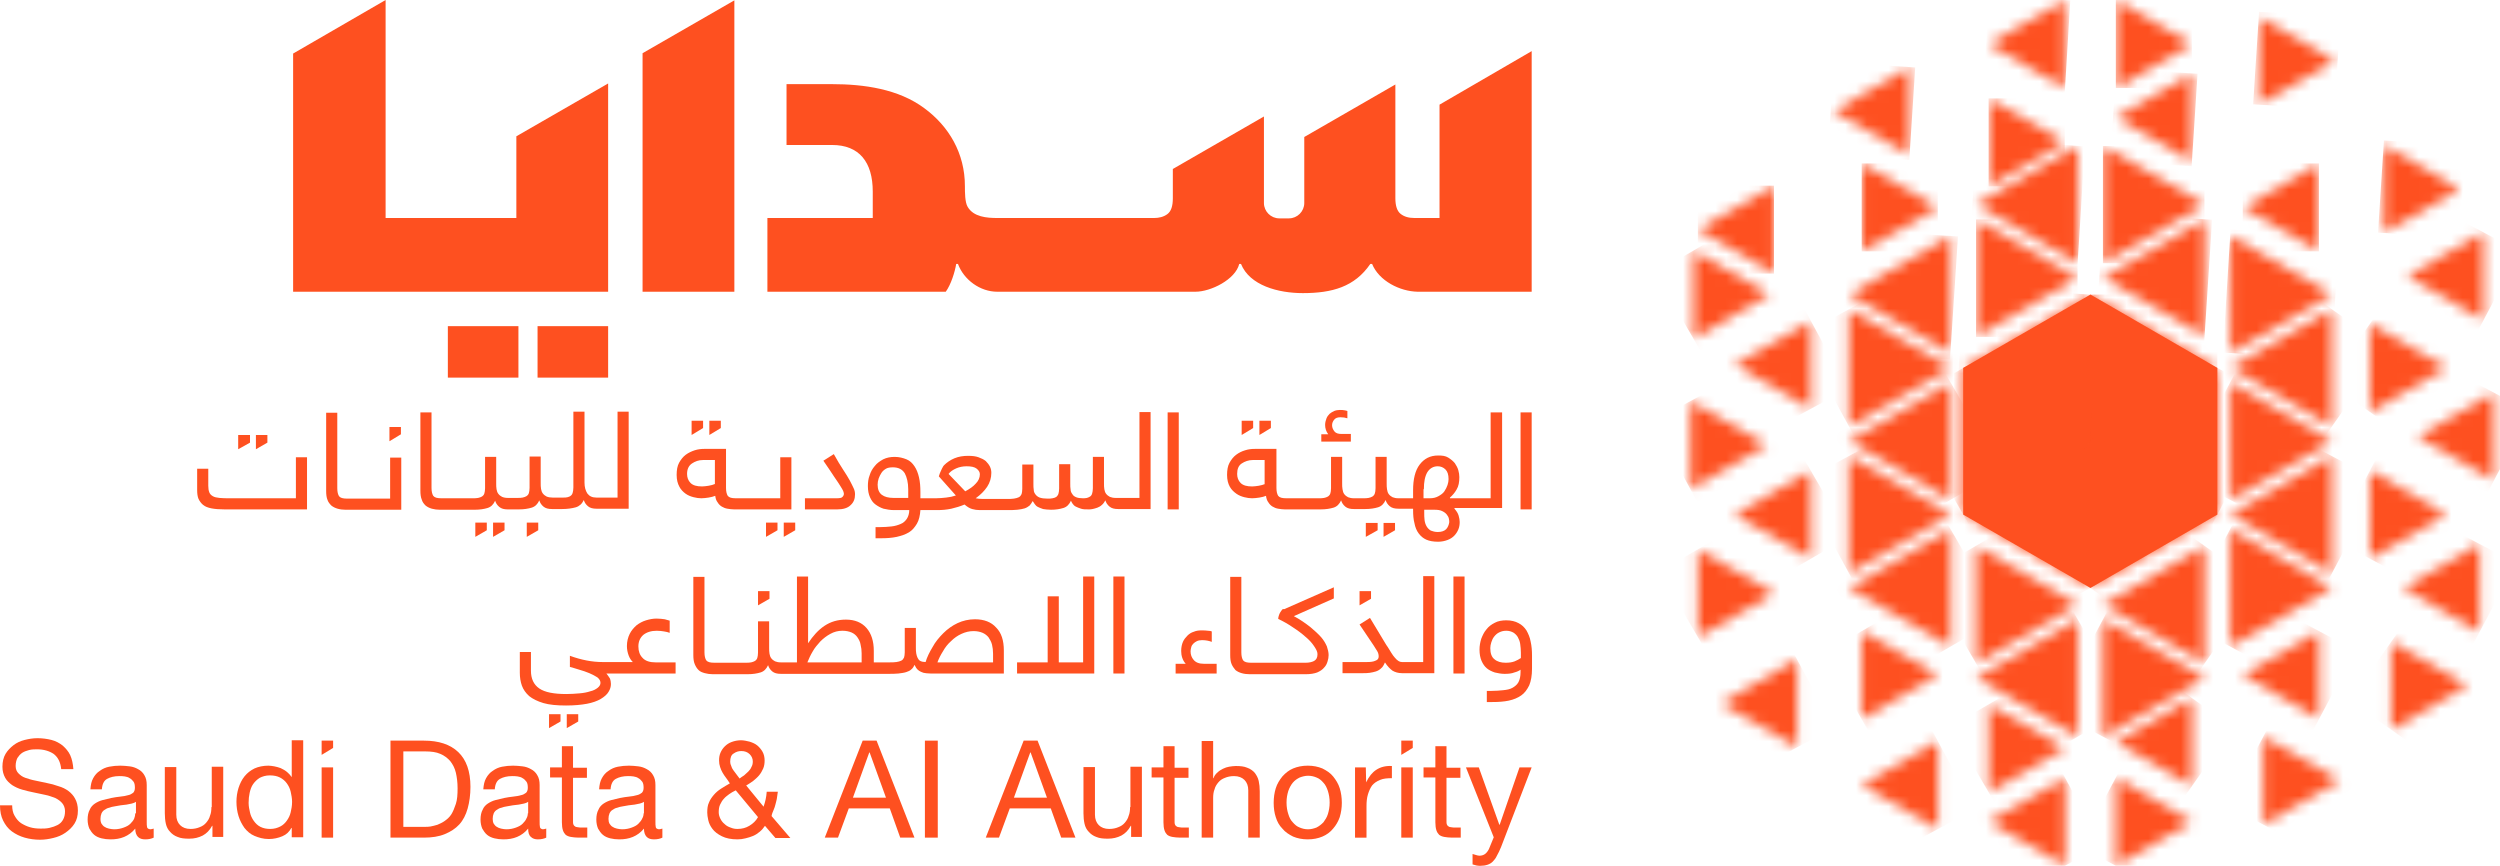 <?xml version="1.0" encoding="UTF-8"?> <svg xmlns="http://www.w3.org/2000/svg" width="231" height="80" viewBox="0 0 231 80" fill="none"><path d="M193.157 27.213L181.398 33.992V47.55L193.157 54.329L204.884 47.55V33.992L193.157 27.213Z" fill="#FE5020"></path><mask id="mask0_2400_7553" style="mask-type:luminance" maskUnits="userSpaceOnUse" x="222" y="21" width="8" height="9"><path d="M229.462 21.462V29.59L222.426 25.51L229.462 21.462Z" fill="white"></path></mask><g mask="url(#mask0_2400_7553)"><path d="M223.968 18.538L232.836 23.261L227.92 32.514L219.053 27.791L223.968 18.538Z" fill="#FE5020"></path></g><mask id="mask1_2400_7553" style="mask-type:luminance" maskUnits="userSpaceOnUse" x="222" y="50" width="8" height="9"><path d="M229.108 50.249V58.41L222.072 54.329L229.108 50.249Z" fill="white"></path></mask><g mask="url(#mask1_2400_7553)"><path d="M223.615 47.357L232.482 52.048L227.567 61.301L218.699 56.61L223.615 47.357Z" fill="#FE5020"></path></g><mask id="mask2_2400_7553" style="mask-type:luminance" maskUnits="userSpaceOnUse" x="218" y="43" width="9" height="9"><path d="M226.022 47.55L218.986 51.63V43.47L226.022 47.55Z" fill="white"></path></mask><g mask="url(#mask2_2400_7553)"><path d="M220.529 40.578L229.396 45.269L224.481 54.554L215.613 49.831L220.529 40.578Z" fill="#FE5020"></path></g><mask id="mask3_2400_7553" style="mask-type:luminance" maskUnits="userSpaceOnUse" x="223" y="36" width="8" height="9"><path d="M223.387 40.353L230.423 44.401V36.273L223.387 40.353Z" fill="white"></path></mask><g mask="url(#mask3_2400_7553)"><path d="M224.929 33.349L233.797 38.072L228.881 47.325L220.014 42.634L224.929 33.349Z" fill="#FE5020"></path></g><mask id="mask4_2400_7553" style="mask-type:luminance" maskUnits="userSpaceOnUse" x="207" y="58" width="8" height="9"><path d="M214.299 58.312V66.441L207.23 62.361L214.299 58.312Z" fill="white"></path></mask><g mask="url(#mask4_2400_7553)"><path d="M208.805 55.389L217.641 60.112L212.725 69.365L203.857 64.642L208.805 55.389Z" fill="#FE5020"></path></g><mask id="mask5_2400_7553" style="mask-type:luminance" maskUnits="userSpaceOnUse" x="206" y="42" width="10" height="11"><path d="M215.454 52.98L206.072 47.551L215.454 42.121V52.98Z" fill="white"></path></mask><g mask="url(#mask5_2400_7553)"><path d="M208.128 38.233L219.952 44.531L213.398 56.868L201.574 50.571L208.128 38.233Z" fill="#FE5020"></path></g><mask id="mask6_2400_7553" style="mask-type:luminance" maskUnits="userSpaceOnUse" x="206" y="48" width="10" height="12"><path d="M215.454 54.33L206.072 59.76V48.9L215.454 54.33Z" fill="white"></path></mask><g mask="url(#mask6_2400_7553)"><path d="M208.128 45.013L219.952 51.31L213.398 63.647L201.574 57.35L208.128 45.013Z" fill="#FE5020"></path></g><mask id="mask7_2400_7553" style="mask-type:luminance" maskUnits="userSpaceOnUse" x="206" y="35" width="10" height="12"><path d="M215.454 40.77L206.072 46.199V35.34L215.454 40.77Z" fill="white"></path></mask><g mask="url(#mask7_2400_7553)"><path d="M208.128 31.453L219.952 37.75L213.365 50.088L201.574 43.791L208.128 31.453Z" fill="#FE5020"></path></g><mask id="mask8_2400_7553" style="mask-type:luminance" maskUnits="userSpaceOnUse" x="209" y="68" width="8" height="9"><path d="M216.191 72.129L209.123 76.177V68.049L216.191 72.129Z" fill="white"></path></mask><g mask="url(#mask8_2400_7553)"><path d="M210.698 65.125L219.565 69.848L214.617 79.101L205.75 74.41L210.698 65.125Z" fill="#FE5020"></path></g><mask id="mask9_2400_7553" style="mask-type:luminance" maskUnits="userSpaceOnUse" x="193" y="33" width="12" height="15"><path d="M204.883 47.549L193.156 40.77L204.883 33.991V47.549Z" fill="white"></path></mask><g mask="url(#mask9_2400_7553)"><path d="M195.726 29.141L210.505 36.98L202.28 52.434L187.533 44.562L195.726 29.141Z" fill="#FE5020"></path></g><mask id="mask10_2400_7553" style="mask-type:luminance" maskUnits="userSpaceOnUse" x="194" y="57" width="10" height="12"><path d="M203.724 62.65L194.311 68.08V57.221L203.724 62.65Z" fill="white"></path></mask><g mask="url(#mask10_2400_7553)"><path d="M196.399 53.333L208.19 59.598L201.636 71.968L189.812 65.67L196.399 53.333Z" fill="#FE5020"></path></g><mask id="mask11_2400_7553" style="mask-type:luminance" maskUnits="userSpaceOnUse" x="195" y="71" width="8" height="10"><path d="M195.502 80.002L202.538 75.921L195.502 71.873V80.002Z" fill="white"></path></mask><g mask="url(#mask11_2400_7553)"><path d="M197.045 68.949L205.912 73.672L200.996 82.925L192.129 78.202L197.045 68.949Z" fill="#FE5020"></path></g><mask id="mask12_2400_7553" style="mask-type:luminance" maskUnits="userSpaceOnUse" x="220" y="59" width="8" height="9"><path d="M227.985 63.356L220.949 67.436V59.308L227.985 63.356Z" fill="white"></path></mask><g mask="url(#mask12_2400_7553)"><path d="M223.294 55.967L231.808 61.975L225.671 70.746L217.125 64.738L223.294 55.967Z" fill="#FE5020"></path></g><mask id="mask13_2400_7553" style="mask-type:luminance" maskUnits="userSpaceOnUse" x="218" y="29" width="9" height="10"><path d="M226.022 33.993L218.986 38.074V29.913L226.022 33.993Z" fill="white"></path></mask><g mask="url(#mask13_2400_7553)"><path d="M221.301 26.604L229.847 32.612L223.678 41.383L215.164 35.375L221.301 26.604Z" fill="#FE5020"></path></g><mask id="mask14_2400_7553" style="mask-type:luminance" maskUnits="userSpaceOnUse" x="206" y="28" width="10" height="12"><path d="M215.454 28.562V39.422L206.072 33.992L215.454 28.562Z" fill="white"></path></mask><g mask="url(#mask14_2400_7553)"><path d="M209.19 24.161L220.563 32.161L212.338 43.856L200.965 35.824L209.19 24.161Z" fill="#FE5020"></path></g><mask id="mask15_2400_7553" style="mask-type:luminance" maskUnits="userSpaceOnUse" x="195" y="64" width="8" height="9"><path d="M202.538 64.515V72.643L195.502 68.563L202.538 64.515Z" fill="white"></path></mask><g mask="url(#mask15_2400_7553)"><path d="M197.846 61.173L206.36 67.213L200.192 75.952L191.678 69.944L197.846 61.173Z" fill="#FE5020"></path></g><mask id="mask16_2400_7553" style="mask-type:luminance" maskUnits="userSpaceOnUse" x="194" y="50" width="10" height="12"><path d="M203.692 61.303L194.311 55.873L203.692 50.443V61.303Z" fill="white"></path></mask><g mask="url(#mask16_2400_7553)"><path d="M197.428 46.01L208.802 54.042L200.609 65.704L189.203 57.705L197.428 46.01Z" fill="#FE5020"></path></g><mask id="mask17_2400_7553" style="mask-type:luminance" maskUnits="userSpaceOnUse" x="193" y="40" width="12" height="15"><path d="M193.156 40.77L204.883 47.55L193.156 54.329V40.77Z" fill="white"></path></mask><g mask="url(#mask17_2400_7553)"><path d="M197.043 35.244L211.276 45.268L200.995 59.855L186.762 49.831L197.043 35.244Z" fill="#FE5020"></path></g><mask id="mask18_2400_7553" style="mask-type:luminance" maskUnits="userSpaceOnUse" x="220" y="13" width="8" height="9"><path d="M227.28 17.479L220.244 21.527V13.398L227.28 17.479Z" fill="white"></path></mask><g mask="url(#mask18_2400_7553)"><path d="M219.729 21.494L220.275 12.98L227.793 13.43L227.279 21.977L219.729 21.494Z" fill="#FE5020"></path></g><mask id="mask19_2400_7553" style="mask-type:luminance" maskUnits="userSpaceOnUse" x="208" y="1" width="8" height="9"><path d="M215.741 5.622L208.705 9.671V1.542L215.741 5.622Z" fill="white"></path></mask><g mask="url(#mask19_2400_7553)"><path d="M208.191 9.638L208.738 1.092L216.256 1.574L215.709 10.12L208.191 9.638Z" fill="#FE5020"></path></g><mask id="mask20_2400_7553" style="mask-type:luminance" maskUnits="userSpaceOnUse" x="206" y="21" width="10" height="12"><path d="M215.454 27.213L206.072 32.643V21.783L215.454 27.213Z" fill="white"></path></mask><g mask="url(#mask20_2400_7553)"><path d="M205.398 32.579L206.105 21.205L216.129 21.848L215.423 33.221L205.398 32.579Z" fill="#FE5020"></path></g><mask id="mask21_2400_7553" style="mask-type:luminance" maskUnits="userSpaceOnUse" x="195" y="6" width="8" height="9"><path d="M202.538 14.939L195.502 10.859L202.538 6.778V14.939Z" fill="white"></path></mask><g mask="url(#mask21_2400_7553)"><path d="M194.988 14.908L195.534 6.361L203.053 6.811L202.506 15.357L194.988 14.908Z" fill="#FE5020"></path></g><mask id="mask22_2400_7553" style="mask-type:luminance" maskUnits="userSpaceOnUse" x="194" y="20" width="10" height="12"><path d="M203.724 20.271V31.099L194.311 25.669L203.724 20.271Z" fill="white"></path></mask><g mask="url(#mask22_2400_7553)"><path d="M193.637 31.067L194.344 19.661L204.4 20.304L203.661 31.677L193.637 31.067Z" fill="#FE5020"></path></g><mask id="mask23_2400_7553" style="mask-type:luminance" maskUnits="userSpaceOnUse" x="181" y="27" width="13" height="14"><path d="M193.154 27.213V40.771L181.395 33.992L193.154 27.213Z" fill="white"></path></mask><g mask="url(#mask23_2400_7553)"><path d="M180.561 40.707L181.46 26.474L193.99 27.277L193.091 41.51L180.561 40.707Z" fill="#FE5020"></path></g><mask id="mask24_2400_7553" style="mask-type:luminance" maskUnits="userSpaceOnUse" x="182" y="13" width="10" height="12"><path d="M191.969 24.321L182.588 18.892L191.969 13.462V24.321Z" fill="white"></path></mask><g mask="url(#mask24_2400_7553)"><path d="M181.912 24.289L182.619 12.884L192.643 13.526L191.936 24.9L181.912 24.289Z" fill="#FE5020"></path></g><mask id="mask25_2400_7553" style="mask-type:luminance" maskUnits="userSpaceOnUse" x="183" y="0" width="8" height="9"><path d="M183.746 4.08L190.814 8.161V0L183.746 4.08Z" fill="white"></path></mask><g mask="url(#mask25_2400_7553)"><path d="M183.264 8.128L183.778 -0.418L191.296 0.032L190.782 8.578L183.264 8.128Z" fill="#FE5020"></path></g><mask id="mask26_2400_7553" style="mask-type:luminance" maskUnits="userSpaceOnUse" x="170" y="21" width="11" height="12"><path d="M180.244 32.642L170.83 27.212L180.244 21.782V32.642Z" fill="white"></path></mask><g mask="url(#mask26_2400_7553)"><path d="M170.154 32.578L170.861 21.204L180.917 21.847L180.178 33.22L170.154 32.578Z" fill="#FE5020"></path></g><mask id="mask27_2400_7553" style="mask-type:luminance" maskUnits="userSpaceOnUse" x="169" y="6" width="8" height="9"><path d="M176.45 6.199V14.328L169.414 10.28L176.45 6.199Z" fill="white"></path></mask><g mask="url(#mask27_2400_7553)"><path d="M168.9 14.296L169.447 5.75L176.965 6.232L176.418 14.778L168.9 14.296Z" fill="#FE5020"></path></g><mask id="mask28_2400_7553" style="mask-type:luminance" maskUnits="userSpaceOnUse" x="207" y="15" width="8" height="9"><path d="M214.299 23.228L207.23 19.18L214.299 15.1V23.228Z" fill="white"></path></mask><g mask="url(#mask28_2400_7553)"><path d="M214.267 15.1H207.23V23.228H214.267V15.1Z" fill="#FE5020"></path></g><mask id="mask29_2400_7553" style="mask-type:luminance" maskUnits="userSpaceOnUse" x="195" y="0" width="8" height="9"><path d="M195.502 8.161L202.538 4.08L195.502 0V8.161Z" fill="white"></path></mask><g mask="url(#mask29_2400_7553)"><path d="M202.538 0H195.502V8.129H202.538V0Z" fill="#FE5020"></path></g><mask id="mask30_2400_7553" style="mask-type:luminance" maskUnits="userSpaceOnUse" x="194" y="13" width="10" height="12"><path d="M203.724 18.891L194.311 24.32V13.493L203.724 18.891Z" fill="white"></path></mask><g mask="url(#mask30_2400_7553)"><path d="M203.692 13.493H194.311V24.32H203.692V13.493Z" fill="#FE5020"></path></g><mask id="mask31_2400_7553" style="mask-type:luminance" maskUnits="userSpaceOnUse" x="193" y="27" width="12" height="14"><path d="M204.883 33.992L193.156 40.771V27.213L204.883 33.992Z" fill="white"></path></mask><g mask="url(#mask31_2400_7553)"><path d="M204.883 27.213H193.156V40.771H204.883V27.213Z" fill="#FE5020"></path></g><mask id="mask32_2400_7553" style="mask-type:luminance" maskUnits="userSpaceOnUse" x="183" y="9" width="8" height="9"><path d="M190.814 13.139L183.746 17.219V9.091L190.814 13.139Z" fill="white"></path></mask><g mask="url(#mask32_2400_7553)"><path d="M190.782 9.091H183.746V17.219H190.782V9.091Z" fill="#FE5020"></path></g><mask id="mask33_2400_7553" style="mask-type:luminance" maskUnits="userSpaceOnUse" x="182" y="20" width="10" height="12"><path d="M191.969 25.669L182.588 31.099V20.271L191.969 25.669Z" fill="white"></path></mask><g mask="url(#mask33_2400_7553)"><path d="M191.969 20.271H182.588V31.131H191.969V20.271Z" fill="#FE5020"></path></g><mask id="mask34_2400_7553" style="mask-type:luminance" maskUnits="userSpaceOnUse" x="172" y="15" width="8" height="9"><path d="M179.054 19.18L172.018 23.228V15.1L179.054 19.18Z" fill="white"></path></mask><g mask="url(#mask34_2400_7553)"><path d="M179.054 15.1H172.018V23.228H179.054V15.1Z" fill="#FE5020"></path></g><mask id="mask35_2400_7553" style="mask-type:luminance" maskUnits="userSpaceOnUse" x="156" y="17" width="8" height="9"><path d="M163.949 25.284L156.881 21.203L163.949 17.155V25.284Z" fill="white"></path></mask><g mask="url(#mask35_2400_7553)"><path d="M163.917 17.155H156.881V25.284H163.917V17.155Z" fill="#FE5020"></path></g><mask id="mask36_2400_7553" style="mask-type:luminance" maskUnits="userSpaceOnUse" x="183" y="71" width="8" height="10"><path d="M183.746 75.921L190.814 80.002V71.873L183.746 75.921Z" fill="white"></path></mask><g mask="url(#mask36_2400_7553)"><path d="M194.219 78.138L185.352 82.957L180.34 73.704L189.207 68.917L194.219 78.138Z" fill="#FE5020"></path></g><mask id="mask37_2400_7553" style="mask-type:luminance" maskUnits="userSpaceOnUse" x="181" y="40" width="13" height="15"><path d="M193.154 40.77V54.329L181.395 47.55L193.154 40.77Z" fill="white"></path></mask><g mask="url(#mask37_2400_7553)"><path d="M198.841 51.245L184.062 59.245L175.74 43.855L190.487 35.855L198.841 51.245Z" fill="#FE5020"></path></g><mask id="mask38_2400_7553" style="mask-type:luminance" maskUnits="userSpaceOnUse" x="172" y="68" width="8" height="9"><path d="M179.054 68.466V76.594L172.018 72.546L179.054 68.466Z" fill="white"></path></mask><g mask="url(#mask38_2400_7553)"><path d="M182.459 74.763L173.623 79.55L168.611 70.329L177.447 65.51L182.459 74.763Z" fill="#FE5020"></path></g><mask id="mask39_2400_7553" style="mask-type:luminance" maskUnits="userSpaceOnUse" x="170" y="42" width="11" height="11"><path d="M180.244 47.551L170.83 52.98V42.121L180.244 47.551Z" fill="white"></path></mask><g mask="url(#mask39_2400_7553)"><path d="M184.773 50.506L172.982 56.9L166.299 44.595L178.09 38.201L184.773 50.506Z" fill="#FE5020"></path></g><mask id="mask40_2400_7553" style="mask-type:luminance" maskUnits="userSpaceOnUse" x="170" y="28" width="11" height="12"><path d="M180.244 33.992L170.83 39.422V28.562L180.244 33.992Z" fill="white"></path></mask><g mask="url(#mask40_2400_7553)"><path d="M184.773 36.948L172.982 43.341L166.299 31.036L178.09 24.643L184.773 36.948Z" fill="#FE5020"></path></g><mask id="mask41_2400_7553" style="mask-type:luminance" maskUnits="userSpaceOnUse" x="159" y="60" width="8" height="10"><path d="M166.042 60.914V69.043L159.006 64.994L166.042 60.914Z" fill="white"></path></mask><g mask="url(#mask41_2400_7553)"><path d="M169.447 67.212L160.612 71.999L155.6 62.778L164.435 57.959L169.447 67.212Z" fill="#FE5020"></path></g><mask id="mask42_2400_7553" style="mask-type:luminance" maskUnits="userSpaceOnUse" x="160" y="29" width="8" height="9"><path d="M167.324 29.655V37.784L160.256 33.703L167.324 29.655Z" fill="white"></path></mask><g mask="url(#mask42_2400_7553)"><path d="M170.731 35.92L161.864 40.739L156.852 31.486L165.719 26.699L170.731 35.92Z" fill="#FE5020"></path></g><mask id="mask43_2400_7553" style="mask-type:luminance" maskUnits="userSpaceOnUse" x="156" y="37" width="8" height="9"><path d="M163.248 41.125L156.18 45.206V37.045L163.248 41.125Z" fill="white"></path></mask><g mask="url(#mask43_2400_7553)"><path d="M166.653 43.342L157.785 48.129L152.773 38.908L161.641 34.121L166.653 43.342Z" fill="#FE5020"></path></g><mask id="mask44_2400_7553" style="mask-type:luminance" maskUnits="userSpaceOnUse" x="182" y="57" width="10" height="12"><path d="M191.969 68.08L182.588 62.65L191.969 57.221V68.08Z" fill="white"></path></mask><g mask="url(#mask44_2400_7553)"><path d="M196.693 65.317L184.966 72.161L177.865 59.952L189.592 53.141L196.693 65.317Z" fill="#FE5020"></path></g><mask id="mask45_2400_7553" style="mask-type:luminance" maskUnits="userSpaceOnUse" x="181" y="33" width="13" height="15"><path d="M193.154 40.77L181.395 47.549V33.991L193.154 40.77Z" fill="white"></path></mask><g mask="url(#mask45_2400_7553)"><path d="M199.034 44.112L184.383 52.658L175.516 37.429L190.166 28.883L199.034 44.112Z" fill="#FE5020"></path></g><mask id="mask46_2400_7553" style="mask-type:luminance" maskUnits="userSpaceOnUse" x="183" y="65" width="8" height="9"><path d="M190.814 69.142L183.746 73.222V65.094L190.814 69.142Z" fill="white"></path></mask><g mask="url(#mask46_2400_7553)"><path d="M194.347 71.165L185.544 76.274L180.211 67.149L189.014 62.009L194.347 71.165Z" fill="#FE5020"></path></g><mask id="mask47_2400_7553" style="mask-type:luminance" maskUnits="userSpaceOnUse" x="182" y="50" width="10" height="12"><path d="M191.969 55.873L182.588 61.303V50.443L191.969 55.873Z" fill="white"></path></mask><g mask="url(#mask47_2400_7553)"><path d="M196.693 58.539L184.966 65.382L177.865 53.173L189.592 46.362L196.693 58.539Z" fill="#FE5020"></path></g><mask id="mask48_2400_7553" style="mask-type:luminance" maskUnits="userSpaceOnUse" x="172" y="58" width="8" height="9"><path d="M179.054 62.361L172.018 66.441V58.312L179.054 62.361Z" fill="white"></path></mask><g mask="url(#mask48_2400_7553)"><path d="M182.587 64.385L173.784 69.494L168.482 60.369L177.286 55.261L182.587 64.385Z" fill="#FE5020"></path></g><mask id="mask49_2400_7553" style="mask-type:luminance" maskUnits="userSpaceOnUse" x="170" y="48" width="11" height="12"><path d="M180.244 48.9V59.76L170.83 54.33L180.244 48.9Z" fill="white"></path></mask><g mask="url(#mask49_2400_7553)"><path d="M184.934 56.996L173.207 63.839L166.139 51.663L177.866 44.819L184.934 56.996Z" fill="#FE5020"></path></g><mask id="mask50_2400_7553" style="mask-type:luminance" maskUnits="userSpaceOnUse" x="170" y="35" width="11" height="12"><path d="M180.244 35.34V46.199L170.83 40.77L180.244 35.34Z" fill="white"></path></mask><g mask="url(#mask50_2400_7553)"><path d="M184.934 43.437L173.207 50.28L166.139 38.103L177.866 31.26L184.934 43.437Z" fill="#FE5020"></path></g><mask id="mask51_2400_7553" style="mask-type:luminance" maskUnits="userSpaceOnUse" x="160" y="43" width="8" height="9"><path d="M167.324 51.63L160.256 47.55L167.324 43.47V51.63Z" fill="white"></path></mask><g mask="url(#mask51_2400_7553)"><path d="M170.859 49.574L162.056 54.682L156.723 45.558L165.526 40.417L170.859 49.574Z" fill="#FE5020"></path></g><mask id="mask52_2400_7553" style="mask-type:luminance" maskUnits="userSpaceOnUse" x="156" y="23" width="8" height="9"><path d="M163.499 27.214L156.463 31.294V23.166L163.499 27.214Z" fill="white"></path></mask><g mask="url(#mask52_2400_7553)"><path d="M167.034 29.238L158.263 34.346L152.93 25.222L161.733 20.081L167.034 29.238Z" fill="#FE5020"></path></g><mask id="mask53_2400_7553" style="mask-type:luminance" maskUnits="userSpaceOnUse" x="156" y="50" width="8" height="9"><path d="M163.949 54.812L156.881 58.892V50.764L163.949 54.812Z" fill="white"></path></mask><g mask="url(#mask53_2400_7553)"><path d="M167.484 56.835L158.681 61.944L153.348 52.819L162.151 47.679L167.484 56.835Z" fill="#FE5020"></path></g><path d="M6.329 73.093C6.072 72.9 5.751 72.739 5.398 72.643C5.044 72.514 4.691 72.418 4.337 72.354C3.984 72.289 3.631 72.193 3.277 72.129C2.924 72.064 2.635 71.968 2.345 71.872C2.056 71.775 1.863 71.615 1.703 71.454C1.542 71.293 1.446 71.068 1.446 70.779C1.446 70.49 1.51 70.233 1.606 70.04C1.735 69.847 1.863 69.687 2.056 69.558C2.249 69.43 2.474 69.366 2.699 69.301C2.956 69.237 3.181 69.237 3.438 69.237C4.048 69.237 4.562 69.398 4.948 69.655C5.333 69.944 5.59 70.394 5.655 71.068H6.779C6.747 70.587 6.651 70.137 6.49 69.783C6.329 69.43 6.072 69.141 5.783 68.884C5.494 68.659 5.141 68.466 4.755 68.37C4.369 68.273 3.92 68.209 3.47 68.209C3.052 68.209 2.667 68.273 2.281 68.37C1.896 68.466 1.542 68.627 1.253 68.852C0.964 69.076 0.707 69.334 0.514 69.655C0.321 69.976 0.225 70.394 0.225 70.844C0.225 71.261 0.321 71.582 0.482 71.872C0.643 72.161 0.867 72.354 1.125 72.546C1.382 72.707 1.703 72.868 2.056 72.964C2.41 73.06 2.763 73.157 3.116 73.221C3.47 73.285 3.823 73.382 4.177 73.446C4.53 73.51 4.819 73.639 5.108 73.735C5.365 73.864 5.59 74.024 5.751 74.217C5.912 74.41 6.008 74.667 6.008 74.956C6.008 75.277 5.944 75.534 5.815 75.759C5.687 75.984 5.494 76.145 5.301 76.241C5.108 76.338 4.851 76.434 4.562 76.498C4.273 76.562 4.016 76.562 3.759 76.562C3.406 76.562 3.084 76.53 2.763 76.434C2.442 76.338 2.185 76.209 1.928 76.048C1.703 75.888 1.51 75.663 1.349 75.374C1.189 75.117 1.125 74.763 1.125 74.41H0C0 74.956 0.096 75.438 0.289 75.823C0.482 76.209 0.739 76.562 1.092 76.819C1.446 77.076 1.831 77.269 2.281 77.398C2.731 77.526 3.213 77.591 3.695 77.591C4.112 77.591 4.53 77.526 4.916 77.43C5.333 77.334 5.719 77.173 6.04 76.948C6.361 76.723 6.651 76.466 6.876 76.113C7.1 75.759 7.197 75.374 7.197 74.892C7.197 74.442 7.1 74.088 6.94 73.799C6.811 73.542 6.586 73.285 6.329 73.093Z" fill="#FE5020"></path><path d="M13.59 76.434C13.557 76.305 13.558 76.145 13.558 75.888V72.546C13.558 72.161 13.493 71.872 13.333 71.615C13.204 71.39 13.011 71.197 12.754 71.068C12.529 70.94 12.272 70.844 11.983 70.811C11.694 70.779 11.405 70.747 11.116 70.747C10.762 70.747 10.409 70.779 10.088 70.844C9.766 70.908 9.477 71.036 9.22 71.229C8.963 71.39 8.77 71.615 8.61 71.904C8.449 72.193 8.385 72.514 8.353 72.932H9.413C9.445 72.45 9.606 72.129 9.895 71.968C10.184 71.807 10.57 71.711 11.019 71.711C11.18 71.711 11.341 71.711 11.534 71.743C11.694 71.775 11.855 71.807 11.983 71.904C12.112 71.968 12.24 72.097 12.337 72.225C12.433 72.353 12.465 72.546 12.465 72.803C12.465 72.996 12.401 73.157 12.305 73.253C12.176 73.35 12.015 73.446 11.823 73.478C11.63 73.542 11.405 73.574 11.116 73.606C10.859 73.639 10.57 73.671 10.28 73.735C9.991 73.799 9.734 73.864 9.477 73.928C9.22 73.992 8.963 74.121 8.77 74.249C8.578 74.378 8.385 74.57 8.288 74.827C8.16 75.052 8.096 75.374 8.096 75.727C8.096 76.048 8.16 76.337 8.256 76.562C8.385 76.787 8.513 76.98 8.706 77.141C8.899 77.301 9.124 77.398 9.381 77.462C9.638 77.526 9.927 77.558 10.216 77.558C10.666 77.558 11.084 77.494 11.469 77.333C11.855 77.173 12.208 76.916 12.497 76.562C12.497 76.916 12.594 77.173 12.754 77.333C12.915 77.494 13.14 77.558 13.429 77.558C13.75 77.558 14.007 77.494 14.2 77.398V76.562C14.072 76.594 13.975 76.627 13.879 76.627C13.718 76.594 13.622 76.562 13.59 76.434ZM12.497 75.149C12.497 75.309 12.465 75.47 12.401 75.631C12.337 75.791 12.208 75.952 12.047 76.112C11.887 76.273 11.694 76.37 11.437 76.466C11.18 76.562 10.891 76.627 10.537 76.627C10.377 76.627 10.216 76.594 10.056 76.562C9.895 76.53 9.766 76.466 9.67 76.402C9.541 76.337 9.477 76.241 9.381 76.112C9.317 75.984 9.284 75.856 9.284 75.663C9.284 75.47 9.317 75.309 9.381 75.149C9.445 75.02 9.541 74.892 9.67 74.827C9.799 74.731 9.927 74.667 10.088 74.635C10.248 74.57 10.409 74.538 10.602 74.506C10.762 74.474 10.955 74.442 11.148 74.41C11.341 74.378 11.501 74.378 11.694 74.346C11.855 74.313 12.015 74.281 12.176 74.249C12.337 74.217 12.465 74.153 12.562 74.088V75.149H12.497Z" fill="#FE5020"></path><path d="M19.534 74.571C19.534 74.86 19.502 75.149 19.405 75.374C19.341 75.631 19.212 75.824 19.052 76.016C18.891 76.209 18.698 76.338 18.441 76.434C18.216 76.531 17.927 76.595 17.606 76.595C17.188 76.595 16.867 76.466 16.642 76.241C16.417 76.016 16.289 75.695 16.289 75.278V70.876H15.229V75.149C15.229 75.502 15.261 75.824 15.325 76.113C15.389 76.402 15.518 76.659 15.71 76.852C15.871 77.045 16.128 77.237 16.417 77.334C16.706 77.462 17.06 77.494 17.477 77.494C17.959 77.494 18.345 77.398 18.73 77.205C19.084 77.012 19.373 76.723 19.598 76.306H19.63V77.334H20.626V70.844H19.566V74.571H19.534Z" fill="#FE5020"></path><path d="M26.924 71.775C26.795 71.582 26.635 71.421 26.474 71.293C26.314 71.164 26.121 71.068 25.928 70.972C25.735 70.907 25.542 70.843 25.35 70.811C25.157 70.779 24.964 70.747 24.803 70.747C24.322 70.747 23.872 70.843 23.518 71.004C23.133 71.197 22.844 71.421 22.587 71.743C22.33 72.064 22.169 72.417 22.04 72.803C21.912 73.221 21.848 73.638 21.848 74.088C21.848 74.538 21.912 74.988 22.04 75.405C22.169 75.823 22.362 76.177 22.587 76.498C22.844 76.819 23.133 77.076 23.518 77.237C23.904 77.397 24.322 77.526 24.836 77.526C25.285 77.526 25.703 77.43 26.089 77.269C26.474 77.108 26.731 76.851 26.924 76.498H26.956V77.365H28.016V68.401H26.956V71.775H26.924ZM26.86 75.052C26.796 75.341 26.667 75.598 26.506 75.823C26.346 76.048 26.153 76.241 25.896 76.369C25.639 76.498 25.35 76.594 24.964 76.594C24.611 76.594 24.322 76.53 24.064 76.401C23.808 76.273 23.615 76.08 23.454 75.855C23.293 75.63 23.165 75.373 23.101 75.084C23.036 74.795 22.972 74.506 22.972 74.184C22.972 73.863 23.004 73.542 23.069 73.253C23.133 72.964 23.229 72.674 23.39 72.45C23.55 72.225 23.743 72.032 24 71.871C24.257 71.743 24.547 71.646 24.932 71.646C25.317 71.646 25.607 71.711 25.864 71.839C26.121 71.968 26.346 72.16 26.506 72.385C26.667 72.61 26.796 72.867 26.86 73.156C26.924 73.445 26.988 73.767 26.988 74.088C26.988 74.474 26.924 74.763 26.86 75.052Z" fill="#FE5020"></path><path d="M30.779 70.907H29.719V77.397H30.779V70.907Z" fill="#FE5020"></path><path d="M39.164 68.434H36.08V77.397H39.164C39.903 77.397 40.546 77.301 41.092 77.076C41.638 76.851 42.088 76.562 42.441 76.177C42.795 75.791 43.052 75.277 43.213 74.699C43.373 74.12 43.47 73.446 43.47 72.707C43.47 71.261 43.084 70.201 42.345 69.494C41.606 68.787 40.546 68.434 39.164 68.434ZM42.12 74.281C41.992 74.666 41.863 74.988 41.703 75.245C41.542 75.502 41.317 75.695 41.092 75.855C40.867 76.016 40.642 76.112 40.417 76.209C40.193 76.273 39.968 76.337 39.775 76.369C39.582 76.401 39.421 76.401 39.261 76.401H37.269V69.43H39.293C39.839 69.43 40.321 69.494 40.675 69.654C41.06 69.815 41.349 70.04 41.606 70.329C41.831 70.618 42.024 70.972 42.12 71.389C42.217 71.807 42.281 72.289 42.281 72.835C42.281 73.413 42.249 73.895 42.12 74.281Z" fill="#FE5020"></path><path d="M49.894 76.434C49.862 76.305 49.862 76.145 49.862 75.888V72.546C49.862 72.161 49.798 71.872 49.637 71.615C49.509 71.39 49.316 71.197 49.059 71.068C48.834 70.94 48.577 70.844 48.288 70.811C47.999 70.779 47.71 70.747 47.42 70.747C47.067 70.747 46.714 70.779 46.392 70.844C46.071 70.908 45.782 71.036 45.525 71.229C45.268 71.39 45.075 71.615 44.914 71.904C44.754 72.193 44.69 72.514 44.657 72.932H45.718C45.75 72.45 45.91 72.129 46.2 71.968C46.489 71.807 46.874 71.711 47.324 71.711C47.485 71.711 47.645 71.711 47.838 71.743C47.999 71.775 48.159 71.807 48.288 71.904C48.416 71.968 48.545 72.097 48.641 72.225C48.738 72.353 48.77 72.546 48.77 72.803C48.77 72.996 48.706 73.157 48.609 73.253C48.481 73.35 48.32 73.446 48.127 73.478C47.934 73.542 47.678 73.574 47.42 73.606C47.163 73.639 46.874 73.671 46.585 73.735C46.296 73.799 46.039 73.864 45.782 73.928C45.525 73.992 45.268 74.121 45.075 74.249C44.882 74.378 44.69 74.57 44.593 74.827C44.465 75.052 44.4 75.374 44.4 75.727C44.4 76.048 44.465 76.337 44.561 76.562C44.69 76.787 44.818 76.98 45.011 77.141C45.204 77.301 45.428 77.398 45.685 77.462C45.943 77.526 46.232 77.558 46.521 77.558C46.971 77.558 47.388 77.494 47.774 77.333C48.159 77.173 48.513 76.916 48.802 76.562C48.802 76.916 48.866 77.173 49.059 77.333C49.22 77.494 49.445 77.558 49.702 77.558C50.023 77.558 50.28 77.494 50.473 77.398V76.562C50.344 76.594 50.248 76.627 50.151 76.627C50.023 76.594 49.926 76.562 49.894 76.434ZM48.77 75.149C48.77 75.309 48.738 75.47 48.641 75.631C48.577 75.791 48.449 75.952 48.288 76.112C48.127 76.273 47.934 76.37 47.678 76.466C47.42 76.562 47.131 76.627 46.778 76.627C46.617 76.627 46.457 76.594 46.296 76.562C46.135 76.53 46.007 76.466 45.91 76.402C45.782 76.337 45.718 76.241 45.621 76.112C45.557 75.984 45.525 75.856 45.525 75.663C45.525 75.47 45.557 75.309 45.621 75.149C45.685 75.02 45.782 74.892 45.91 74.827C46.039 74.731 46.167 74.667 46.328 74.635C46.489 74.57 46.649 74.538 46.842 74.506C47.003 74.474 47.196 74.442 47.388 74.41C47.581 74.378 47.742 74.378 47.934 74.346C48.095 74.313 48.256 74.281 48.416 74.249C48.577 74.217 48.706 74.153 48.802 74.088V75.149H48.77Z" fill="#FE5020"></path><path d="M52.979 68.947H51.919V70.907H50.826V71.839H51.919V75.983C51.919 76.273 51.951 76.53 52.015 76.722C52.079 76.915 52.176 77.044 52.272 77.14C52.401 77.236 52.561 77.301 52.754 77.333C52.947 77.365 53.204 77.397 53.461 77.397H54.264V76.465H53.782C53.621 76.465 53.493 76.465 53.364 76.433C53.268 76.433 53.172 76.401 53.107 76.337C53.043 76.305 53.011 76.24 52.979 76.176C52.947 76.112 52.947 76.016 52.947 75.887V71.871H54.232V70.939H52.947V68.947H52.979Z" fill="#FE5020"></path><path d="M60.594 76.434C60.562 76.305 60.562 76.145 60.562 75.888V72.546C60.562 72.161 60.497 71.872 60.337 71.615C60.208 71.39 60.015 71.197 59.758 71.068C59.533 70.94 59.276 70.844 58.987 70.811C58.698 70.779 58.409 70.747 58.12 70.747C57.766 70.747 57.413 70.779 57.092 70.844C56.77 70.908 56.481 71.036 56.224 71.229C55.967 71.39 55.774 71.615 55.614 71.904C55.453 72.193 55.389 72.514 55.357 72.932H56.417C56.449 72.45 56.61 72.129 56.899 71.968C57.188 71.807 57.574 71.711 58.023 71.711C58.184 71.711 58.345 71.711 58.537 71.743C58.698 71.775 58.859 71.807 58.987 71.904C59.116 71.968 59.244 72.097 59.341 72.225C59.437 72.353 59.469 72.546 59.469 72.803C59.469 72.996 59.405 73.157 59.308 73.253C59.18 73.35 59.019 73.446 58.827 73.478C58.634 73.542 58.409 73.574 58.12 73.606C57.863 73.639 57.574 73.671 57.284 73.735C56.995 73.799 56.738 73.864 56.481 73.928C56.224 73.992 55.967 74.121 55.774 74.249C55.581 74.378 55.389 74.57 55.292 74.827C55.164 75.052 55.1 75.374 55.1 75.727C55.1 76.048 55.164 76.337 55.26 76.562C55.389 76.787 55.517 76.98 55.71 77.141C55.903 77.301 56.128 77.398 56.385 77.462C56.642 77.526 56.931 77.558 57.22 77.558C57.67 77.558 58.088 77.494 58.473 77.333C58.859 77.173 59.212 76.916 59.501 76.562C59.501 76.916 59.598 77.173 59.758 77.333C59.919 77.494 60.144 77.558 60.433 77.558C60.754 77.558 61.011 77.494 61.204 77.398V76.562C61.075 76.594 60.979 76.627 60.883 76.627C60.722 76.594 60.626 76.562 60.594 76.434ZM59.469 75.149C59.469 75.309 59.437 75.47 59.341 75.631C59.276 75.791 59.148 75.952 58.987 76.112C58.827 76.273 58.634 76.37 58.377 76.466C58.12 76.562 57.831 76.627 57.477 76.627C57.316 76.627 57.156 76.594 56.995 76.562C56.834 76.53 56.706 76.466 56.61 76.402C56.481 76.337 56.417 76.241 56.321 76.112C56.256 75.984 56.224 75.856 56.224 75.663C56.224 75.47 56.256 75.309 56.321 75.149C56.385 75.02 56.481 74.892 56.61 74.827C56.738 74.731 56.867 74.667 57.027 74.635C57.188 74.57 57.349 74.538 57.541 74.506C57.702 74.474 57.895 74.442 58.088 74.41C58.28 74.378 58.441 74.378 58.634 74.346C58.794 74.313 58.955 74.281 59.116 74.249C59.276 74.217 59.405 74.153 59.501 74.088V75.149H59.469Z" fill="#FE5020"></path><path d="M71.486 74.827C71.55 74.666 71.615 74.506 71.647 74.345C71.679 74.184 71.743 74.024 71.775 73.831C71.807 73.638 71.84 73.413 71.872 73.156H70.844C70.811 73.638 70.715 74.088 70.554 74.538L68.948 72.578C69.173 72.45 69.366 72.321 69.591 72.16C69.783 72 69.976 71.839 70.137 71.646C70.297 71.454 70.426 71.229 70.522 71.004C70.619 70.779 70.651 70.522 70.651 70.265C70.651 69.976 70.587 69.686 70.458 69.462C70.329 69.237 70.169 69.044 69.976 68.883C69.783 68.723 69.558 68.626 69.269 68.53C69.012 68.466 68.723 68.401 68.466 68.401C68.145 68.401 67.856 68.466 67.599 68.562C67.342 68.658 67.149 68.787 66.956 68.98C66.795 69.14 66.667 69.333 66.57 69.558C66.474 69.783 66.442 70.008 66.442 70.265C66.442 70.49 66.474 70.683 66.538 70.875C66.603 71.068 66.667 71.229 66.763 71.389C66.86 71.55 66.956 71.711 67.085 71.871C67.213 72.032 67.309 72.192 67.438 72.385C67.149 72.546 66.892 72.707 66.635 72.867C66.378 73.028 66.153 73.221 65.96 73.445C65.767 73.67 65.607 73.895 65.51 74.152C65.382 74.409 65.35 74.731 65.35 75.084C65.35 75.277 65.382 75.502 65.446 75.791C65.51 76.08 65.639 76.337 65.832 76.594C66.024 76.851 66.314 77.076 66.699 77.269C67.085 77.462 67.567 77.558 68.145 77.558C68.402 77.558 68.627 77.526 68.884 77.462C69.141 77.397 69.366 77.333 69.591 77.237C69.816 77.14 70.008 77.012 70.201 76.851C70.394 76.691 70.554 76.498 70.683 76.305L71.647 77.43H73.028L71.293 75.405C71.326 75.18 71.422 74.988 71.486 74.827ZM67.791 69.622C68.016 69.462 68.241 69.397 68.498 69.397C68.82 69.397 69.076 69.494 69.269 69.686C69.462 69.879 69.558 70.104 69.558 70.361C69.558 70.554 69.526 70.715 69.43 70.875C69.366 71.036 69.269 71.164 69.141 71.293C69.012 71.421 68.884 71.518 68.755 71.646C68.595 71.743 68.466 71.839 68.338 71.936C68.241 71.807 68.145 71.678 68.048 71.55C67.952 71.421 67.856 71.293 67.759 71.164C67.663 71.036 67.599 70.907 67.567 70.779C67.502 70.65 67.47 70.522 67.47 70.393C67.47 70.008 67.567 69.751 67.791 69.622ZM69.237 76.305C68.916 76.498 68.562 76.594 68.145 76.594C67.92 76.594 67.727 76.562 67.502 76.466C67.309 76.401 67.117 76.305 66.956 76.144C66.795 76.016 66.667 75.855 66.57 75.662C66.474 75.47 66.41 75.277 66.41 75.052C66.41 74.795 66.442 74.538 66.538 74.345C66.635 74.152 66.731 73.96 66.892 73.799C67.02 73.638 67.213 73.51 67.374 73.381C67.567 73.253 67.759 73.124 67.984 73.028L70.04 75.502C69.848 75.855 69.558 76.112 69.237 76.305Z" fill="#FE5020"></path><path d="M79.711 68.434L76.209 77.397H77.43L78.426 74.699H82.217L83.181 77.397H84.498L80.996 68.434H79.711ZM78.811 73.703L80.321 69.526H80.354L81.864 73.703H78.811Z" fill="#FE5020"></path><path d="M86.65 68.434H85.461V77.397H86.65V68.434Z" fill="#FE5020"></path><path d="M94.586 68.434L91.084 77.397H92.305L93.301 74.699H97.092L98.056 77.397H99.373L95.871 68.434H94.586ZM93.686 73.703L95.196 69.526H95.229L96.739 73.703H93.686Z" fill="#FE5020"></path><path d="M104.419 74.571C104.419 74.86 104.386 75.149 104.29 75.374C104.226 75.631 104.097 75.824 103.937 76.016C103.776 76.209 103.583 76.338 103.326 76.434C103.101 76.531 102.812 76.595 102.491 76.595C102.073 76.595 101.752 76.466 101.527 76.241C101.302 76.016 101.174 75.695 101.174 75.278V70.876H100.113V75.149C100.113 75.502 100.145 75.824 100.21 76.113C100.274 76.402 100.402 76.659 100.595 76.852C100.756 77.045 101.013 77.237 101.302 77.334C101.591 77.462 101.945 77.494 102.362 77.494C102.844 77.494 103.23 77.398 103.615 77.205C103.969 77.012 104.258 76.723 104.483 76.306H104.515V77.334H105.511V70.844H104.451V74.571H104.419Z" fill="#FE5020"></path><path d="M108.595 68.947H107.503V70.907H106.41V71.839H107.503V75.983C107.503 76.273 107.535 76.53 107.599 76.722C107.663 76.915 107.76 77.044 107.856 77.14C107.984 77.236 108.145 77.301 108.338 77.333C108.531 77.365 108.788 77.397 109.045 77.397H109.848V76.465H109.366C109.205 76.465 109.077 76.465 108.948 76.433C108.852 76.433 108.756 76.401 108.691 76.337C108.627 76.305 108.595 76.24 108.563 76.176C108.531 76.112 108.531 76.016 108.531 75.887V71.871H109.816V70.939H108.531V68.947H108.595Z" fill="#FE5020"></path><path d="M115.951 71.422C115.79 71.229 115.533 71.036 115.244 70.94C114.955 70.811 114.601 70.779 114.184 70.779C113.991 70.779 113.798 70.811 113.573 70.843C113.381 70.875 113.188 70.94 112.995 71.036C112.802 71.132 112.642 71.229 112.481 71.389C112.32 71.518 112.192 71.711 112.128 71.904H112.095V68.466H111.035V77.397H112.095V73.735C112.095 73.446 112.128 73.157 112.224 72.932C112.288 72.675 112.417 72.482 112.577 72.289C112.738 72.096 112.931 71.968 113.188 71.871C113.413 71.775 113.702 71.711 114.023 71.711C114.441 71.711 114.762 71.839 114.987 72.064C115.212 72.289 115.34 72.61 115.34 73.028V77.397H116.401V73.124C116.401 72.771 116.368 72.45 116.304 72.161C116.24 71.871 116.111 71.647 115.951 71.422Z" fill="#FE5020"></path><path d="M123.181 71.743C122.924 71.422 122.571 71.197 122.185 71.004C121.8 70.844 121.35 70.747 120.836 70.747C120.322 70.747 119.872 70.844 119.487 71.004C119.101 71.165 118.78 71.422 118.491 71.743C118.234 72.064 118.009 72.418 117.88 72.835C117.752 73.253 117.688 73.703 117.688 74.185C117.688 74.667 117.752 75.117 117.88 75.502C118.009 75.92 118.202 76.273 118.491 76.562C118.748 76.884 119.101 77.109 119.487 77.301C119.872 77.462 120.322 77.558 120.836 77.558C121.35 77.558 121.8 77.462 122.185 77.301C122.571 77.141 122.924 76.884 123.181 76.562C123.438 76.273 123.663 75.888 123.792 75.502C123.92 75.084 123.985 74.635 123.985 74.185C123.985 73.703 123.92 73.253 123.792 72.835C123.663 72.418 123.438 72.064 123.181 71.743ZM122.7 75.213C122.603 75.534 122.443 75.759 122.282 75.984C122.089 76.177 121.896 76.337 121.639 76.466C121.382 76.562 121.125 76.627 120.868 76.627C120.579 76.627 120.322 76.562 120.097 76.466C119.84 76.37 119.647 76.209 119.455 75.984C119.262 75.791 119.133 75.534 119.037 75.213C118.941 74.924 118.876 74.57 118.876 74.153C118.876 73.735 118.941 73.414 119.037 73.092C119.133 72.803 119.294 72.514 119.455 72.321C119.647 72.097 119.84 71.968 120.097 71.839C120.354 71.743 120.611 71.679 120.868 71.679C121.157 71.679 121.414 71.743 121.639 71.839C121.896 71.936 122.089 72.097 122.282 72.321C122.475 72.514 122.603 72.803 122.7 73.092C122.796 73.414 122.86 73.735 122.86 74.153C122.86 74.57 122.796 74.892 122.7 75.213Z" fill="#FE5020"></path><path d="M126.233 72.289L126.201 70.908H125.205V77.398H126.265V74.506C126.265 74.088 126.297 73.735 126.394 73.414C126.49 73.093 126.619 72.803 126.779 72.579C126.972 72.354 127.197 72.193 127.518 72.064C127.807 71.936 128.193 71.904 128.611 71.904V70.779C128.032 70.747 127.55 70.876 127.165 71.133C126.812 71.358 126.49 71.743 126.233 72.289Z" fill="#FE5020"></path><path d="M130.539 70.907H129.479V77.397H130.539V70.907Z" fill="#FE5020"></path><path d="M133.688 68.947H132.628V70.907H131.535V71.839H132.628V75.983C132.628 76.273 132.66 76.53 132.724 76.722C132.788 76.915 132.885 77.044 132.981 77.14C133.109 77.236 133.27 77.301 133.463 77.333C133.656 77.365 133.913 77.397 134.17 77.397H134.973V76.465H134.491C134.33 76.465 134.202 76.465 134.073 76.433C133.977 76.433 133.881 76.401 133.816 76.337C133.752 76.305 133.72 76.24 133.688 76.176C133.656 76.112 133.656 76.016 133.656 75.887V71.871H134.941V70.939H133.656V68.947H133.688Z" fill="#FE5020"></path><path d="M140.401 70.907L138.57 76.208H138.537L136.642 70.907H135.453L138.023 77.365L137.574 78.457C137.477 78.65 137.349 78.811 137.22 78.907C137.092 79.004 136.899 79.068 136.706 79.068C136.61 79.068 136.481 79.036 136.385 79.004C136.288 78.972 136.192 78.939 136.064 78.907V79.871C136.192 79.903 136.288 79.935 136.417 79.968C136.545 80 136.674 80 136.803 80C137.027 80 137.252 79.968 137.445 79.903C137.638 79.839 137.799 79.743 137.927 79.614C138.056 79.486 138.216 79.293 138.313 79.068C138.441 78.843 138.57 78.586 138.698 78.265L141.525 70.907H140.401Z" fill="#FE5020"></path><path d="M30.779 68.434H29.719V69.751L30.779 69.108V68.434Z" fill="#FE5020"></path><path d="M130.539 68.434H129.479V69.751L130.539 69.108V68.434Z" fill="#FE5020"></path><path d="M56.031 62.233H62.425V61.205H60.593C60.047 61.205 59.63 61.077 59.373 60.788C59.116 60.531 58.987 60.177 58.987 59.727C58.987 59.278 59.148 58.924 59.437 58.667C59.758 58.41 60.176 58.282 60.69 58.282C60.947 58.282 61.172 58.314 61.365 58.346C61.557 58.378 61.718 58.41 61.879 58.474V57.35C61.782 57.318 61.622 57.286 61.429 57.221C61.204 57.189 60.947 57.157 60.658 57.157C60.337 57.157 60.015 57.221 59.694 57.318C59.373 57.414 59.084 57.575 58.826 57.768C58.569 57.993 58.344 58.25 58.184 58.571C58.023 58.892 57.927 59.278 57.927 59.695C57.927 60.017 57.991 60.306 58.087 60.563C58.184 60.82 58.312 61.013 58.473 61.173H55.678C54.714 61.173 53.718 60.98 52.658 60.595V61.623C52.915 61.687 53.204 61.784 53.525 61.88C53.846 61.977 54.168 62.073 54.457 62.201C54.746 62.33 55.003 62.458 55.196 62.587C55.389 62.748 55.485 62.908 55.485 63.101C55.485 63.262 55.389 63.422 55.228 63.551C55.067 63.679 54.843 63.808 54.553 63.872C54.264 63.968 53.943 64.033 53.557 64.065C53.172 64.097 52.754 64.129 52.337 64.129C51.18 64.129 50.344 63.968 49.83 63.615C49.316 63.262 49.059 62.715 49.059 61.977V60.242H48.031V62.169C48.031 62.587 48.096 63.005 48.224 63.358C48.352 63.711 48.577 64.033 48.899 64.322C49.22 64.579 49.67 64.804 50.216 64.965C50.762 65.125 51.469 65.189 52.304 65.189C53.075 65.189 53.718 65.125 54.232 65.029C54.746 64.932 55.196 64.772 55.517 64.579C55.839 64.386 56.096 64.161 56.224 63.936C56.385 63.679 56.449 63.454 56.449 63.197C56.449 63.037 56.417 62.844 56.352 62.683C56.192 62.458 56.128 62.33 56.031 62.233Z" fill="#FE5020"></path><path d="M90.089 57.22C89.51 57.22 88.964 57.349 88.482 57.574C88 57.799 87.55 58.12 87.165 58.505C86.779 58.891 86.426 59.309 86.169 59.791C85.88 60.273 85.655 60.722 85.526 61.172C85.334 61.172 85.173 61.14 85.044 61.076C84.916 61.011 84.852 60.915 84.787 60.787C84.723 60.658 84.691 60.53 84.659 60.369C84.627 60.208 84.627 60.016 84.627 59.791V58.024H83.599V60.273C83.599 60.465 83.567 60.658 83.534 60.755C83.47 60.883 83.406 60.979 83.277 61.044C83.149 61.108 83.02 61.14 82.828 61.172C82.635 61.204 82.41 61.204 82.121 61.204H80.739V60.144C80.739 59.244 80.514 58.538 80.064 58.024C79.615 57.51 78.972 57.252 78.169 57.252C77.398 57.252 76.755 57.445 76.177 57.831C75.599 58.216 75.117 58.763 74.667 59.437V53.269H73.639V61.204H72.161C71.936 61.204 71.775 61.172 71.615 61.108C71.486 61.044 71.358 60.947 71.261 60.819C71.165 60.69 71.133 60.562 71.101 60.401C71.069 60.24 71.069 60.048 71.069 59.823V57.413H70.04V60.305C70.04 60.498 70.008 60.69 69.976 60.787C69.944 60.915 69.848 61.011 69.751 61.076C69.655 61.14 69.526 61.172 69.398 61.204C69.269 61.236 69.076 61.236 68.884 61.236H65.992C65.607 61.236 65.382 61.172 65.253 61.011C65.157 60.851 65.093 60.626 65.093 60.273V53.301H64.064V60.53C64.064 60.851 64.097 61.14 64.193 61.365C64.289 61.59 64.386 61.751 64.546 61.911C64.707 62.072 64.9 62.136 65.125 62.2C65.35 62.264 65.607 62.297 65.864 62.297H69.076C69.558 62.297 69.944 62.232 70.265 62.136C70.587 62.04 70.811 61.815 70.972 61.461C71.036 61.686 71.165 61.879 71.358 62.04C71.55 62.2 71.807 62.264 72.161 62.264H82.056C82.41 62.264 82.731 62.264 83.02 62.232C83.277 62.2 83.534 62.168 83.727 62.104C83.92 62.04 84.081 61.975 84.209 61.847C84.338 61.751 84.434 61.59 84.498 61.429C84.562 61.526 84.595 61.622 84.659 61.718C84.723 61.815 84.82 61.911 84.916 61.975C85.012 62.04 85.141 62.104 85.334 62.168C85.494 62.2 85.719 62.232 85.976 62.232H92.755V60.112C92.755 59.18 92.53 58.473 92.048 57.991C91.599 57.477 90.924 57.22 90.089 57.22ZM79.647 61.204H74.603C74.731 60.883 74.892 60.53 75.085 60.208C75.277 59.855 75.534 59.566 75.791 59.277C76.081 58.987 76.37 58.763 76.723 58.57C77.076 58.377 77.43 58.281 77.848 58.281C78.169 58.281 78.458 58.345 78.683 58.441C78.908 58.538 79.101 58.698 79.229 58.891C79.358 59.084 79.486 59.309 79.518 59.566C79.582 59.823 79.615 60.08 79.615 60.369V61.204H79.647ZM91.727 61.204H86.619C86.747 60.851 86.908 60.53 87.133 60.176C87.326 59.823 87.582 59.502 87.872 59.245C88.161 58.955 88.482 58.73 88.835 58.57C89.189 58.409 89.542 58.313 89.96 58.313C90.281 58.313 90.57 58.377 90.795 58.473C91.02 58.57 91.213 58.73 91.342 58.891C91.47 59.084 91.599 59.309 91.663 59.566C91.727 59.823 91.759 60.112 91.759 60.401V61.204H91.727Z" fill="#FE5020"></path><path d="M96.804 55.1V61.204H93.977V62.232H101.109V53.269H100.081V61.204H97.832V55.1H96.804Z" fill="#FE5020"></path><path d="M103.903 53.269H102.875V62.232H103.903V53.269Z" fill="#FE5020"></path><path d="M110.298 60.98C110.105 60.755 110.008 60.498 110.008 60.177C110.008 60.048 110.041 59.92 110.073 59.791C110.105 59.663 110.169 59.566 110.266 59.47C110.362 59.373 110.458 59.309 110.587 59.245C110.715 59.181 110.876 59.149 111.069 59.149C111.422 59.149 111.711 59.213 111.968 59.309V58.345C111.904 58.313 111.776 58.281 111.615 58.281C111.454 58.249 111.229 58.249 110.972 58.249C110.747 58.249 110.523 58.281 110.298 58.377C110.073 58.442 109.88 58.57 109.719 58.731C109.559 58.892 109.398 59.084 109.302 59.309C109.205 59.534 109.141 59.823 109.141 60.145C109.141 60.594 109.27 61.012 109.559 61.333H108.627V62.233H112.418V61.333H111.229C110.78 61.333 110.49 61.205 110.298 60.98Z" fill="#FE5020"></path><path d="M118.459 56.354C118.395 56.418 118.363 56.483 118.298 56.579C118.234 56.675 118.202 56.772 118.17 56.868C118.138 56.964 118.106 57.061 118.106 57.189C118.588 57.414 119.037 57.671 119.455 57.96C119.905 58.249 120.29 58.539 120.612 58.828C120.965 59.117 121.222 59.406 121.415 59.695C121.608 59.984 121.736 60.209 121.736 60.434C121.736 60.756 121.64 60.948 121.415 61.077C121.222 61.173 120.965 61.237 120.644 61.237H115.6C115.214 61.237 114.989 61.173 114.861 61.013C114.764 60.852 114.7 60.627 114.7 60.274V53.302H113.672V60.531C113.672 60.852 113.704 61.141 113.8 61.366C113.897 61.591 114.025 61.752 114.154 61.912C114.314 62.041 114.507 62.137 114.732 62.201C114.957 62.266 115.214 62.298 115.471 62.298H120.644C121.094 62.298 121.447 62.233 121.704 62.137C121.993 62.009 122.186 61.88 122.347 61.687C122.507 61.527 122.604 61.334 122.668 61.109C122.732 60.916 122.764 60.723 122.764 60.531C122.764 60.274 122.7 60.017 122.604 59.727C122.475 59.438 122.314 59.149 122.057 58.86C121.8 58.571 121.447 58.25 121.061 57.928C120.644 57.607 120.162 57.254 119.551 56.932L123.246 55.294V54.266L118.652 56.29C118.555 56.258 118.491 56.29 118.459 56.354Z" fill="#FE5020"></path><path d="M127.101 61.044C126.908 61.141 126.651 61.173 126.298 61.173H124.049V62.201H125.944C126.137 62.201 126.33 62.201 126.555 62.169C126.748 62.137 126.94 62.105 127.133 62.041C127.326 61.976 127.487 61.88 127.615 61.751C127.776 61.623 127.872 61.43 127.969 61.205C128.193 61.559 128.45 61.816 128.675 61.976C128.9 62.105 129.189 62.201 129.543 62.201H132.531V53.237H131.503V61.173H129.543C129.414 61.173 129.318 61.141 129.222 61.077C129.125 61.012 128.997 60.916 128.9 60.788C128.772 60.659 128.675 60.498 128.547 60.306C128.418 60.113 128.29 59.856 128.097 59.599L126.587 57.093L125.623 57.703L126.94 59.663C127.069 59.856 127.165 60.016 127.262 60.177C127.358 60.338 127.39 60.498 127.39 60.659C127.39 60.852 127.294 60.98 127.101 61.044Z" fill="#FE5020"></path><path d="M135.325 53.269H134.297V62.232H135.325V53.269Z" fill="#FE5020"></path><path d="M141.301 63.325C141.462 62.94 141.558 62.426 141.558 61.783V60.594C141.558 60.113 141.526 59.695 141.43 59.277C141.366 58.892 141.205 58.538 141.044 58.249C140.852 57.96 140.627 57.735 140.305 57.574C140.016 57.414 139.631 57.317 139.181 57.317C138.795 57.317 138.41 57.382 138.121 57.542C137.799 57.703 137.542 57.896 137.35 58.153C137.125 58.41 136.996 58.699 136.868 59.02C136.771 59.342 136.707 59.663 136.707 60.016C136.707 60.434 136.771 60.787 136.9 61.076C137.028 61.366 137.189 61.59 137.382 61.751C137.574 61.912 137.832 62.04 138.121 62.137C138.41 62.201 138.699 62.265 139.02 62.265C139.374 62.265 139.695 62.233 139.92 62.137C140.177 62.072 140.37 61.976 140.498 61.88V62.105C140.498 62.49 140.434 62.779 140.305 63.036C140.177 63.261 139.984 63.422 139.759 63.55C139.534 63.679 139.245 63.743 138.892 63.775C138.57 63.807 138.185 63.84 137.799 63.84H137.382V64.868H137.896C138.442 64.868 138.956 64.835 139.406 64.739C139.856 64.643 140.241 64.482 140.562 64.257C140.884 64.032 141.109 63.711 141.301 63.325ZM140.498 60.819C140.37 60.916 140.177 61.012 139.952 61.108C139.695 61.205 139.438 61.237 139.117 61.237C138.699 61.237 138.346 61.141 138.089 60.916C137.832 60.723 137.703 60.37 137.703 59.888C137.703 59.727 137.735 59.534 137.799 59.342C137.864 59.149 137.928 58.988 138.056 58.827C138.185 58.667 138.313 58.538 138.506 58.442C138.699 58.346 138.892 58.281 139.181 58.281C139.438 58.281 139.631 58.346 139.823 58.442C139.984 58.538 140.145 58.699 140.241 58.859C140.338 59.052 140.434 59.245 140.466 59.502C140.498 59.759 140.53 60.016 140.53 60.305V60.819H140.498Z" fill="#FE5020"></path><path d="M126.683 54.618H125.623V55.935L126.683 55.325V54.618Z" fill="#FE5020"></path><path d="M71.101 54.618H70.041V55.935L71.101 55.325V54.618Z" fill="#FE5020"></path><path d="M53.429 65.992H52.369V67.277L53.429 66.667V65.992Z" fill="#FE5020"></path><path d="M51.791 65.992H50.73V67.277L51.791 66.667V65.992Z" fill="#FE5020"></path><path d="M18.763 46.651C18.956 46.811 19.213 46.908 19.534 46.972C19.855 47.036 20.273 47.068 20.755 47.068H28.369V42.249H27.341V46.04H21.269C20.884 46.04 20.53 46.04 20.273 46.008C20.016 45.976 19.823 45.944 19.663 45.847C19.502 45.751 19.406 45.655 19.341 45.494C19.277 45.333 19.245 45.141 19.245 44.884V43.309H18.217V45.269C18.217 45.59 18.249 45.88 18.345 46.104C18.442 46.297 18.57 46.49 18.763 46.651Z" fill="#FE5020"></path><path d="M30.619 46.715C30.779 46.844 30.972 46.94 31.197 47.004C31.422 47.069 31.679 47.101 31.936 47.101H37.077V42.281H36.048V46.072H32.064C31.679 46.072 31.454 46.008 31.326 45.848C31.229 45.687 31.165 45.462 31.165 45.109V38.137H30.137V45.366C30.137 45.687 30.169 45.976 30.265 46.201C30.329 46.394 30.458 46.554 30.619 46.715Z" fill="#FE5020"></path><path d="M39.326 46.715C39.486 46.843 39.679 46.94 39.904 47.004C40.129 47.068 40.386 47.1 40.643 47.1H43.856C44.338 47.1 44.723 47.036 45.045 46.94C45.366 46.843 45.591 46.618 45.751 46.265C45.816 46.49 45.944 46.683 46.137 46.843C46.33 47.004 46.587 47.068 46.908 47.068H47.936C48.418 47.068 48.804 47.004 49.125 46.907C49.446 46.811 49.671 46.586 49.832 46.233C49.896 46.458 50.025 46.651 50.217 46.811C50.41 46.972 50.667 47.036 51.02 47.036H51.92C52.434 47.036 52.852 46.972 53.205 46.875C53.526 46.779 53.783 46.554 53.944 46.201C54.008 46.426 54.137 46.618 54.33 46.779C54.523 46.94 54.779 47.004 55.101 47.004H58.089V38.04H57.061V45.976H55.101C54.715 45.976 54.458 45.847 54.265 45.59C54.105 45.333 54.008 45.012 54.008 44.594V38.04H52.98V45.044C52.98 45.237 52.948 45.43 52.916 45.526C52.884 45.654 52.82 45.751 52.723 45.815C52.659 45.879 52.531 45.911 52.434 45.944C52.306 45.976 52.177 45.976 52.049 45.976H51.053C50.828 45.976 50.667 45.944 50.506 45.879C50.378 45.815 50.249 45.719 50.153 45.59C50.057 45.462 50.025 45.333 49.992 45.173C49.96 45.012 49.96 44.819 49.96 44.594V42.185H48.932V45.076C48.932 45.269 48.9 45.462 48.868 45.558C48.836 45.687 48.739 45.783 48.643 45.847C48.547 45.911 48.418 45.944 48.289 45.976C48.161 46.008 47.968 46.008 47.776 46.008H46.94C46.715 46.008 46.555 45.976 46.394 45.911C46.265 45.847 46.137 45.751 46.041 45.622C45.944 45.494 45.912 45.365 45.88 45.205C45.848 45.044 45.848 44.851 45.848 44.626V42.217H44.82V45.108C44.82 45.301 44.788 45.494 44.755 45.59C44.723 45.719 44.627 45.815 44.531 45.879C44.434 45.944 44.306 45.976 44.177 46.008C44.049 46.04 43.856 46.04 43.663 46.04H40.772C40.386 46.04 40.161 45.976 40.032 45.815C39.936 45.654 39.872 45.43 39.872 45.076V38.104H38.844V45.333C38.844 45.654 38.876 45.944 38.972 46.169C39.036 46.394 39.165 46.554 39.326 46.715Z" fill="#FE5020"></path><path d="M63.357 45.622C63.582 45.783 63.839 45.879 64.096 45.943C64.353 46.008 64.578 46.04 64.803 46.04C65.028 46.04 65.252 46.008 65.477 45.975C65.702 45.943 65.927 45.879 66.088 45.815C66.12 46.072 66.184 46.265 66.313 46.425C66.409 46.586 66.537 46.715 66.698 46.811C66.859 46.907 67.019 46.971 67.212 47.004C67.405 47.036 67.63 47.068 67.823 47.068H73.124V42.249H72.096V46.04H67.983C67.598 46.04 67.373 45.975 67.244 45.815C67.148 45.654 67.084 45.429 67.084 45.076V41.477H65.092C64.803 41.477 64.481 41.51 64.192 41.606C63.903 41.702 63.614 41.831 63.357 42.024C63.1 42.217 62.907 42.474 62.746 42.763C62.586 43.052 62.522 43.437 62.522 43.887C62.522 44.337 62.618 44.69 62.779 44.98C62.907 45.237 63.132 45.462 63.357 45.622ZM63.935 42.827C64.224 42.634 64.546 42.506 64.963 42.506H66.056V44.722C65.895 44.787 65.702 44.851 65.477 44.883C65.252 44.915 65.06 44.947 64.867 44.947C64.385 44.947 64.031 44.851 63.807 44.626C63.582 44.401 63.485 44.112 63.485 43.791C63.485 43.341 63.646 43.02 63.935 42.827Z" fill="#FE5020"></path><path d="M78.586 46.683C78.875 46.426 79.004 46.105 79.004 45.687C79.004 45.494 78.971 45.301 78.875 45.109C78.779 44.916 78.682 44.691 78.522 44.402C78.361 44.113 78.168 43.791 77.911 43.406C77.654 43.02 77.365 42.538 77.044 41.96L76.08 42.57C76.497 43.181 76.851 43.695 77.076 44.048C77.333 44.434 77.526 44.691 77.654 44.916C77.783 45.141 77.879 45.269 77.911 45.366C77.943 45.462 77.975 45.558 77.975 45.623C77.975 45.719 77.943 45.815 77.847 45.912C77.783 46.008 77.59 46.04 77.301 46.04H74.377V47.068H77.365C77.911 47.068 78.329 46.94 78.586 46.683Z" fill="#FE5020"></path><path d="M105.093 46.008H103.101C102.876 46.008 102.715 45.976 102.555 45.912C102.426 45.847 102.298 45.751 102.201 45.623C102.105 45.494 102.073 45.365 102.041 45.205C102.009 45.044 102.009 44.851 102.009 44.627V42.217H100.981V45.108C100.981 45.301 100.948 45.494 100.916 45.59C100.884 45.719 100.82 45.815 100.723 45.88C100.627 45.944 100.531 45.976 100.434 46.008C100.306 46.04 100.177 46.04 100.049 46.04C99.792 46.04 99.599 46.008 99.438 45.944C99.278 45.88 99.149 45.783 99.085 45.655C98.989 45.526 98.924 45.398 98.924 45.237C98.892 45.076 98.892 44.883 98.892 44.659V42.892H97.864V45.141C97.864 45.333 97.832 45.526 97.8 45.623C97.768 45.751 97.671 45.847 97.607 45.912C97.511 45.976 97.414 46.008 97.254 46.04C97.125 46.072 96.964 46.072 96.772 46.072C96.483 46.072 96.258 46.04 96.065 45.976C95.904 45.912 95.776 45.815 95.679 45.687C95.583 45.558 95.519 45.43 95.519 45.269C95.487 45.108 95.487 44.916 95.487 44.691V42.924H94.458V45.173C94.458 45.365 94.426 45.558 94.394 45.655C94.33 45.783 94.266 45.88 94.137 45.944C94.009 46.008 93.88 46.04 93.687 46.072C93.495 46.104 93.27 46.104 92.981 46.104H90.796C90.539 46.104 90.314 46.072 90.153 46.04C90.603 45.719 90.956 45.365 91.213 44.98C91.471 44.594 91.599 44.145 91.599 43.695C91.599 43.502 91.567 43.309 91.471 43.116C91.374 42.924 91.246 42.763 91.085 42.602C90.892 42.442 90.667 42.345 90.41 42.249C90.153 42.153 89.832 42.12 89.446 42.12C88.997 42.12 88.579 42.185 88.193 42.345C87.808 42.506 87.487 42.731 87.23 42.988C87.165 43.052 87.133 43.116 87.101 43.181C87.069 43.245 87.005 43.341 86.972 43.438C86.94 43.534 86.876 43.63 86.844 43.727C86.812 43.823 86.78 43.92 86.748 44.016L88.322 45.783C88.033 45.88 87.744 45.944 87.422 45.976C87.101 46.008 86.812 46.04 86.491 46.04H85.045V45.462C85.045 44.98 85.013 44.53 84.916 44.112C84.82 43.695 84.691 43.373 84.499 43.084C84.306 42.795 84.081 42.57 83.76 42.442C83.438 42.313 83.085 42.217 82.667 42.217C82.282 42.217 81.928 42.281 81.607 42.442C81.318 42.602 81.029 42.795 80.836 43.052C80.611 43.309 80.45 43.598 80.354 43.92C80.225 44.241 80.193 44.594 80.193 44.916C80.193 45.333 80.258 45.655 80.386 45.944C80.515 46.233 80.675 46.458 80.9 46.618C81.125 46.779 81.35 46.908 81.639 47.004C81.928 47.068 82.25 47.133 82.603 47.133H84.017C84.017 47.454 83.92 47.743 83.792 47.936C83.663 48.129 83.471 48.321 83.213 48.418C82.989 48.514 82.699 48.61 82.378 48.642C82.057 48.675 81.703 48.707 81.286 48.707H80.9V49.735H81.414C81.928 49.735 82.41 49.703 82.86 49.606C83.278 49.51 83.663 49.382 83.984 49.189C84.306 48.996 84.531 48.707 84.724 48.386C84.916 48.064 85.013 47.614 85.045 47.133H86.587C87.037 47.133 87.454 47.1 87.904 47.004C88.322 46.908 88.74 46.779 89.125 46.618C89.382 46.843 89.607 46.972 89.832 47.036C90.057 47.1 90.282 47.133 90.539 47.133H93.045C93.398 47.133 93.719 47.133 94.009 47.1C94.266 47.068 94.491 47.036 94.683 46.972C94.876 46.908 95.005 46.811 95.133 46.715C95.23 46.618 95.326 46.458 95.422 46.297C95.487 46.394 95.551 46.49 95.615 46.586C95.679 46.683 95.776 46.779 95.904 46.843C96.033 46.908 96.193 46.972 96.386 47.036C96.579 47.068 96.836 47.1 97.125 47.1C97.575 47.1 97.928 47.036 98.25 46.94C98.571 46.843 98.796 46.618 98.956 46.265C98.989 46.361 99.053 46.458 99.117 46.554C99.181 46.651 99.278 46.747 99.406 46.811C99.535 46.876 99.695 46.94 99.888 47.004C100.081 47.068 100.306 47.068 100.595 47.068C100.691 47.068 100.82 47.068 100.948 47.036C101.077 47.004 101.238 46.972 101.398 46.908C101.559 46.843 101.687 46.779 101.816 46.651C101.944 46.554 102.041 46.394 102.137 46.233C102.201 46.458 102.33 46.651 102.523 46.811C102.715 46.972 102.972 47.036 103.326 47.036H106.314V38.072H105.286V46.008H105.093ZM83.92 46.008H82.571C82.089 46.008 81.736 45.912 81.478 45.719C81.222 45.526 81.093 45.205 81.093 44.787C81.093 44.594 81.125 44.402 81.189 44.209C81.254 44.016 81.35 43.855 81.446 43.695C81.543 43.534 81.703 43.406 81.864 43.309C82.025 43.213 82.25 43.181 82.507 43.181C83.021 43.181 83.374 43.373 83.599 43.727C83.792 44.08 83.92 44.594 83.92 45.205V46.008ZM89.189 45.398L87.647 43.791C87.808 43.566 88.065 43.406 88.354 43.277C88.643 43.149 88.964 43.084 89.318 43.084C89.736 43.084 90.057 43.149 90.25 43.309C90.442 43.47 90.539 43.63 90.539 43.823C90.539 44.145 90.41 44.434 90.153 44.691C89.928 44.948 89.607 45.173 89.189 45.398Z" fill="#FE5020"></path><path d="M108.917 38.105H107.889V47.068H108.917V38.105Z" fill="#FE5020"></path><path d="M124.819 40.097H123.951C123.662 40.097 123.437 40.032 123.309 39.872C123.18 39.711 123.084 39.518 123.084 39.294C123.084 39.101 123.148 38.94 123.277 38.779C123.405 38.619 123.598 38.555 123.855 38.555C124.112 38.555 124.305 38.587 124.498 38.651V37.976C124.433 37.944 124.369 37.944 124.24 37.912C124.112 37.88 123.951 37.88 123.791 37.88C123.63 37.88 123.437 37.912 123.277 37.976C123.116 38.041 122.987 38.137 122.859 38.233C122.73 38.362 122.634 38.49 122.57 38.651C122.506 38.812 122.441 39.036 122.441 39.261C122.441 39.583 122.538 39.872 122.73 40.129H122.088V40.804H124.819V40.097Z" fill="#FE5020"></path><path d="M138.762 38.105H137.734V46.04H133.975V45.976C134.2 45.783 134.425 45.526 134.586 45.237C134.778 44.916 134.843 44.562 134.843 44.08C134.843 43.888 134.811 43.663 134.746 43.438C134.682 43.213 134.554 42.988 134.425 42.795C134.264 42.602 134.072 42.442 133.815 42.281C133.558 42.121 133.268 42.088 132.883 42.088C132.144 42.088 131.598 42.378 131.18 42.924C130.762 43.47 130.57 44.273 130.57 45.301V46.04H129.22C128.995 46.04 128.835 46.008 128.674 45.944C128.546 45.88 128.417 45.783 128.321 45.655C128.224 45.526 128.192 45.398 128.16 45.205C128.128 45.044 128.128 44.852 128.128 44.627V42.217H127.1V45.108C127.1 45.333 127.068 45.494 127.035 45.59C127.003 45.719 126.907 45.815 126.811 45.88C126.714 45.944 126.586 45.976 126.457 46.008C126.329 46.04 126.136 46.04 125.943 46.04H125.108C124.883 46.04 124.722 46.008 124.562 45.944C124.433 45.88 124.305 45.783 124.208 45.655C124.112 45.526 124.08 45.398 124.048 45.205C124.015 45.044 124.015 44.852 124.015 44.627V42.217H122.987V45.108C122.987 45.333 122.955 45.494 122.923 45.59C122.891 45.719 122.795 45.815 122.698 45.88C122.602 45.944 122.473 45.976 122.345 46.008C122.216 46.04 122.023 46.04 121.831 46.04H118.843C118.457 46.04 118.232 45.976 118.104 45.815C118.007 45.655 117.943 45.43 117.943 45.076V41.478H115.951C115.662 41.478 115.341 41.51 115.052 41.606C114.73 41.703 114.473 41.831 114.216 42.024C113.959 42.217 113.766 42.474 113.606 42.763C113.445 43.052 113.381 43.438 113.381 43.888C113.381 44.337 113.477 44.691 113.638 44.98C113.799 45.269 114.023 45.462 114.248 45.623C114.473 45.783 114.73 45.88 114.987 45.944C115.244 46.008 115.469 46.04 115.694 46.04C115.919 46.04 116.144 46.008 116.369 45.976C116.594 45.944 116.819 45.88 116.979 45.815C117.011 46.072 117.076 46.265 117.204 46.426C117.301 46.586 117.429 46.715 117.59 46.811C117.75 46.908 117.911 46.972 118.104 47.004C118.297 47.036 118.521 47.068 118.714 47.068H122.023C122.505 47.068 122.891 47.004 123.212 46.908C123.533 46.811 123.758 46.586 123.919 46.233C123.983 46.458 124.112 46.651 124.305 46.811C124.497 46.972 124.754 47.036 125.108 47.036H126.136C126.618 47.036 127.003 46.972 127.325 46.876C127.646 46.779 127.871 46.554 128.031 46.201C128.096 46.426 128.224 46.618 128.417 46.779C128.61 46.94 128.867 47.004 129.22 47.004H130.57V47.133C130.57 47.582 130.602 48 130.698 48.353C130.762 48.707 130.891 49.028 131.084 49.285C131.276 49.542 131.501 49.735 131.79 49.864C132.08 49.992 132.433 50.056 132.883 50.056C133.204 50.056 133.493 49.992 133.75 49.896C134.007 49.799 134.2 49.671 134.361 49.51C134.521 49.349 134.65 49.157 134.746 48.932C134.843 48.707 134.875 48.482 134.875 48.225C134.875 48.064 134.843 47.872 134.778 47.647C134.714 47.422 134.586 47.229 134.393 47.004V46.94H138.795V38.105H138.762ZM116.883 44.723C116.722 44.787 116.529 44.852 116.305 44.884C116.08 44.916 115.887 44.948 115.694 44.948C115.212 44.948 114.859 44.852 114.634 44.627C114.409 44.402 114.313 44.112 114.313 43.791C114.313 43.341 114.441 43.02 114.73 42.827C115.019 42.635 115.373 42.506 115.758 42.506H116.851V44.723H116.883ZM131.566 45.205C131.566 44.53 131.662 44.016 131.887 43.631C132.112 43.277 132.433 43.084 132.851 43.084C133.108 43.084 133.365 43.181 133.558 43.374C133.75 43.566 133.847 43.855 133.847 44.273C133.847 44.434 133.815 44.627 133.75 44.819C133.686 45.012 133.59 45.205 133.461 45.398C133.333 45.59 133.14 45.719 132.915 45.847C132.69 45.976 132.433 46.04 132.112 46.04H131.533V45.205H131.566ZM133.622 48.9C133.461 49.06 133.204 49.157 132.851 49.157C132.594 49.157 132.369 49.092 132.208 49.028C132.048 48.932 131.919 48.803 131.823 48.643C131.726 48.482 131.662 48.289 131.63 48.064C131.598 47.839 131.598 47.582 131.598 47.325V47.1H132.529C132.851 47.1 133.076 47.133 133.268 47.229C133.461 47.325 133.59 47.422 133.686 47.55C133.782 47.679 133.847 47.775 133.879 47.936C133.911 48.064 133.911 48.161 133.911 48.257C133.879 48.482 133.782 48.739 133.622 48.9Z" fill="#FE5020"></path><path d="M141.526 38.105H140.498V47.068H141.526V38.105Z" fill="#FE5020"></path><path d="M128.9 48.321H127.84V49.606L128.9 48.996V48.321Z" fill="#FE5020"></path><path d="M127.294 48.321H126.201V49.606L127.294 48.996V48.321Z" fill="#FE5020"></path><path d="M117.429 38.876H116.369V40.193L117.429 39.551V38.876Z" fill="#FE5020"></path><path d="M115.791 38.876H114.73V40.193L115.791 39.551V38.876Z" fill="#FE5020"></path><path d="M66.603 38.876H65.543V40.193L66.603 39.551V38.876Z" fill="#FE5020"></path><path d="M64.965 38.876H63.904V40.193L64.965 39.551V38.876Z" fill="#FE5020"></path><path d="M73.478 48.289H72.418V49.606L73.478 48.996V48.289Z" fill="#FE5020"></path><path d="M71.84 48.289H70.779V49.606L71.84 48.996V48.289Z" fill="#FE5020"></path><path d="M46.619 48.289H45.559V49.606L46.619 48.996V48.289Z" fill="#FE5020"></path><path d="M44.98 48.289H43.92V49.606L44.98 48.996V48.289Z" fill="#FE5020"></path><path d="M49.734 48.289H48.674V49.606L49.734 48.996V48.289Z" fill="#FE5020"></path><path d="M24.707 40.192H23.646V41.51L24.707 40.899V40.192Z" fill="#FE5020"></path><path d="M23.1 40.192H22.008V41.51L23.1 40.899V40.192Z" fill="#FE5020"></path><path d="M37.045 39.454H35.984V40.771L37.045 40.129V39.454Z" fill="#FE5020"></path><path d="M47.903 30.137H41.381V34.892H47.903V30.137Z" fill="#FE5020"></path><path d="M56.192 30.137H49.67V34.892H56.192V30.137Z" fill="#FE5020"></path><path d="M59.373 26.956H67.855V0.032L59.373 4.916V26.956Z" fill="#FE5020"></path><path d="M47.711 12.594V20.145H35.63V0L27.084 4.948V26.956H56.192V7.711L47.711 12.594Z" fill="#FE5020"></path><path d="M133.013 9.67V20.144H130.699C130.153 20.144 129.736 20.016 129.414 19.759C129.093 19.502 128.932 19.02 128.932 18.313V7.807L120.515 12.658C120.515 12.658 120.515 18.506 120.515 18.763C120.515 19.534 119.872 20.177 119.101 20.177H118.201C117.43 20.177 116.788 19.534 116.788 18.763V10.763L108.37 15.614V18.313C108.37 19.052 108.209 19.534 107.856 19.791C107.503 20.048 107.085 20.144 106.635 20.144H92.145C91.181 20.144 89.96 20.048 89.414 19.116C89.157 18.699 89.157 17.767 89.157 17.189C89.157 14.168 87.679 11.662 85.398 9.992C83.021 8.225 79.84 7.775 76.884 7.775H72.675V13.397H76.884C79.39 13.397 80.643 14.972 80.643 17.703V20.144H70.908V26.956H87.39C87.872 26.281 88.225 25.156 88.354 24.385H88.515C89.061 25.863 90.571 26.956 92.145 26.956H110.458C111.872 26.956 114.153 25.831 114.507 24.385H114.667C115.47 26.377 118.105 27.084 120.386 27.084C123.085 27.084 125.173 26.506 126.619 24.385H126.78C127.422 25.96 129.35 26.924 130.989 26.956H141.527V4.723L133.013 9.67Z" fill="#FE5020"></path></svg> 